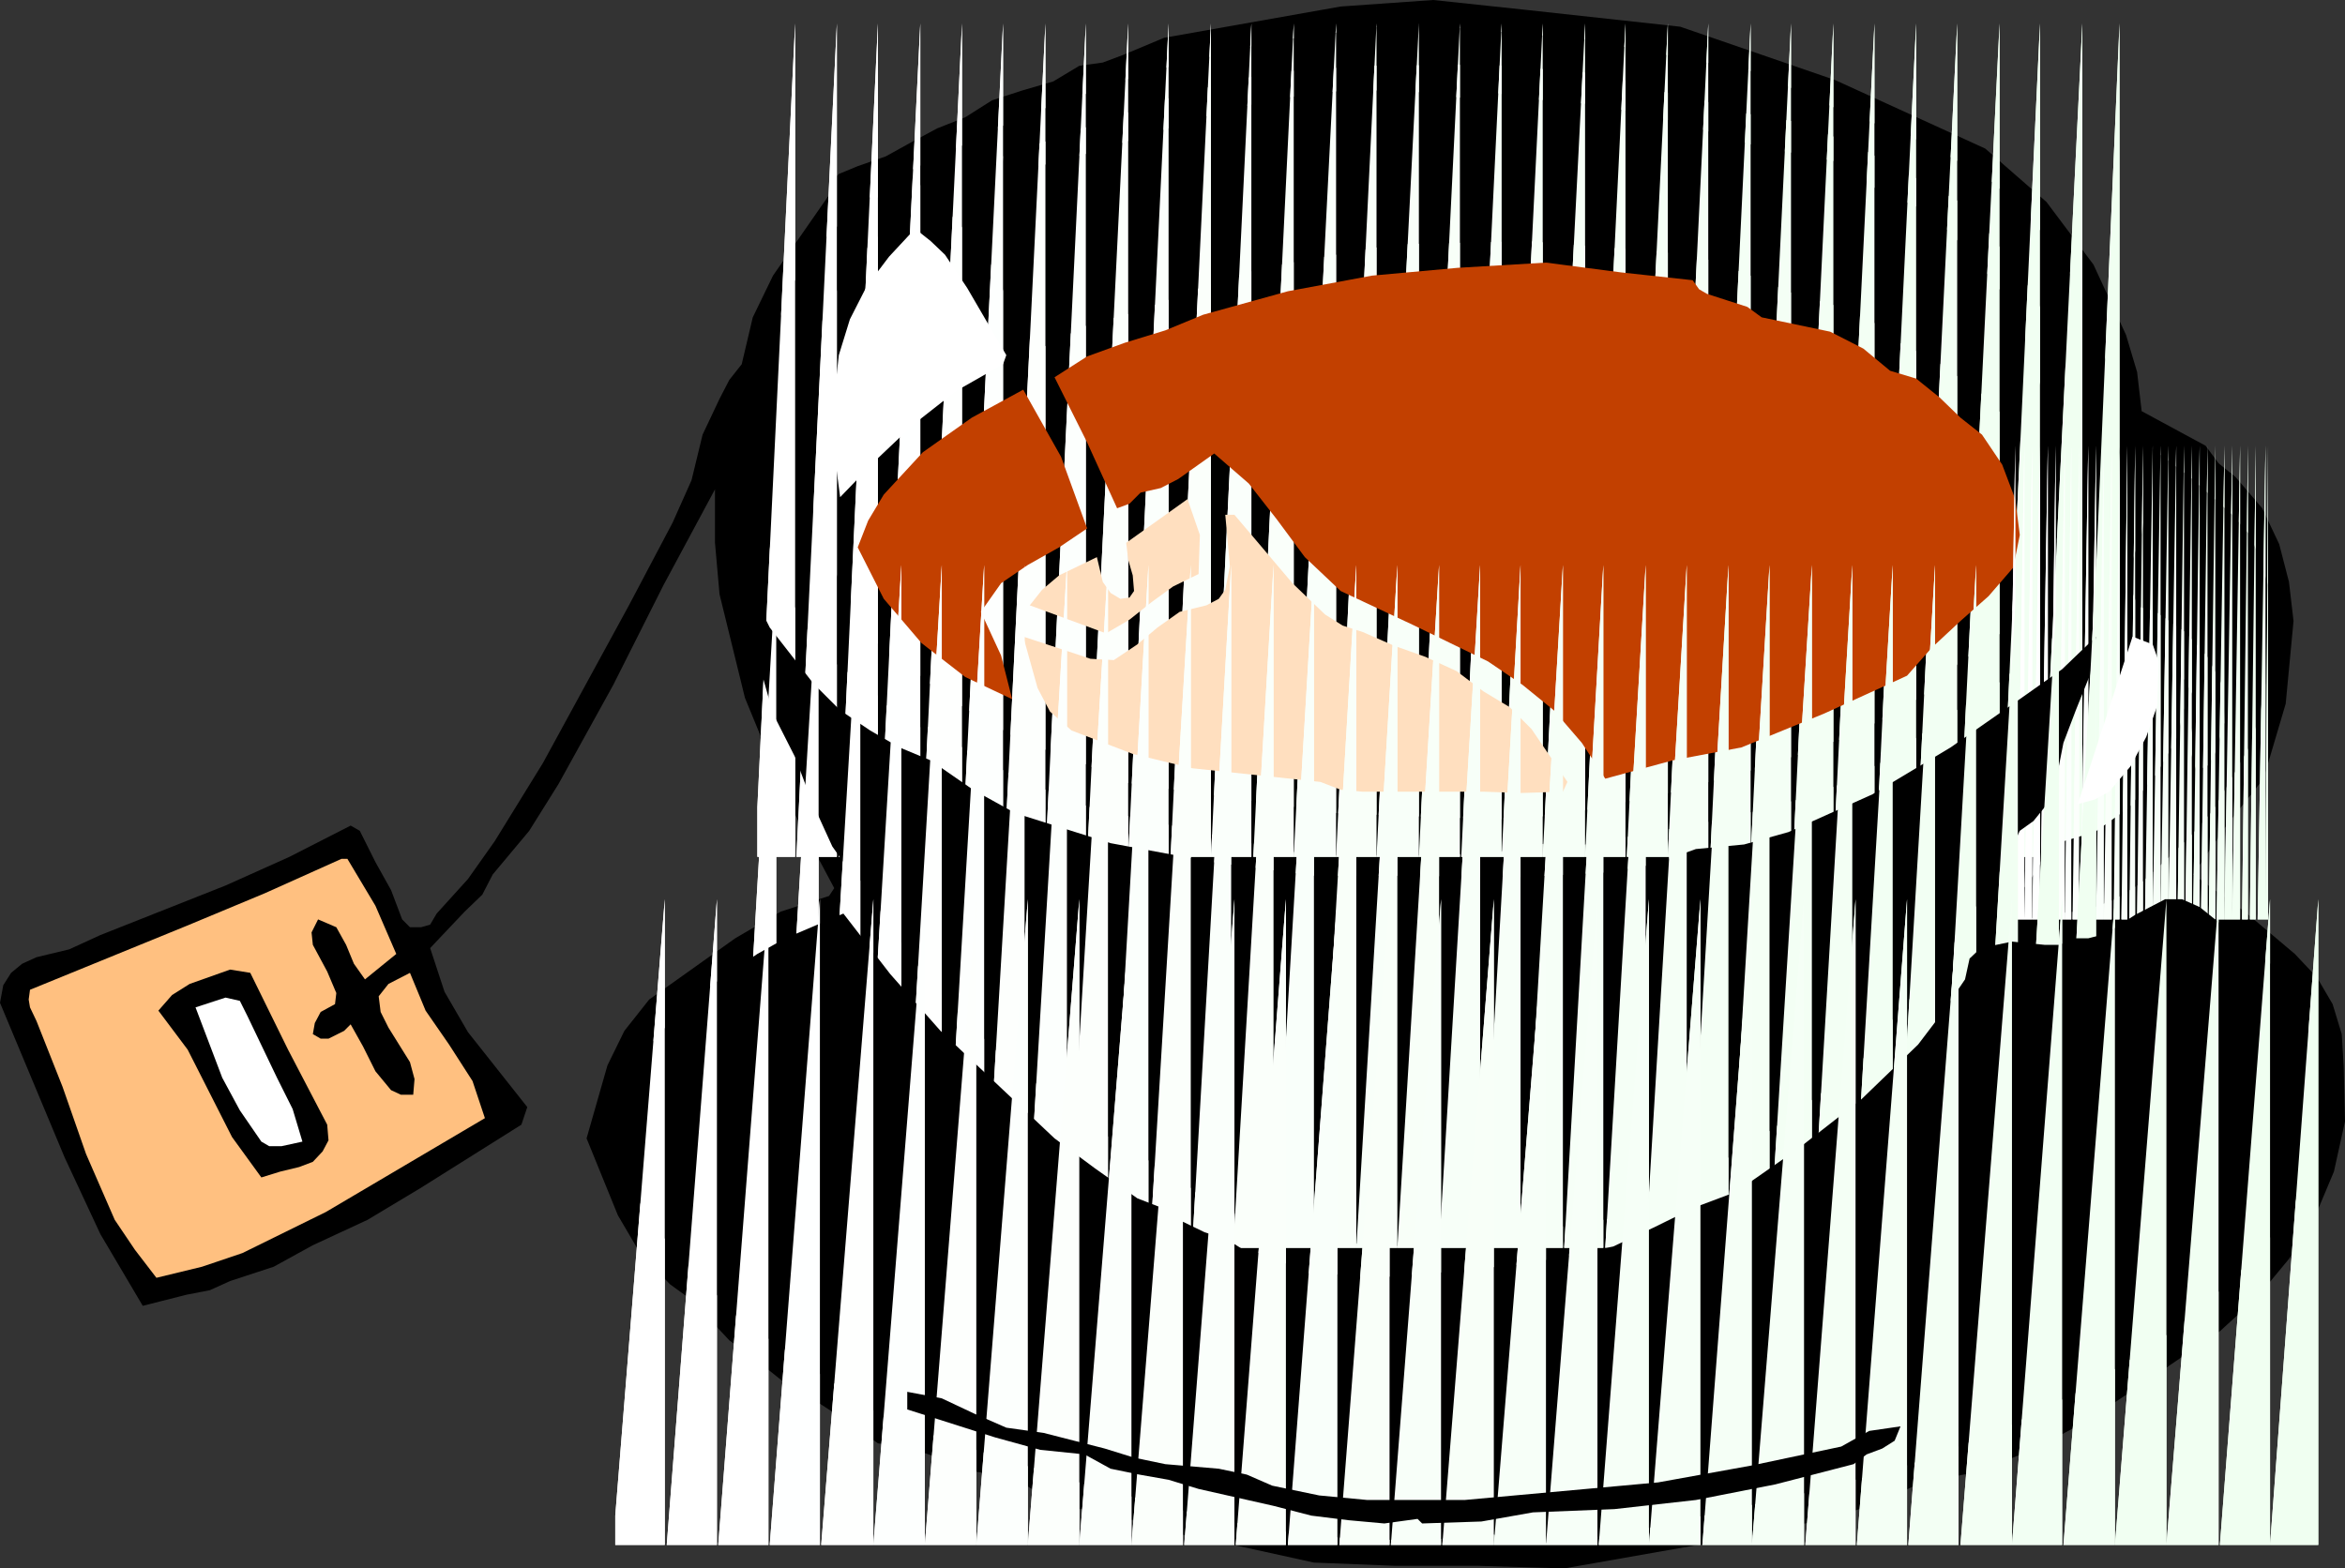 <svg xmlns="http://www.w3.org/2000/svg" width="359.801" height="240.699"><rect width="100%" height="100%" fill="#333333" stroke="none"/><path d="m257.8 4.098 23.802 8.203 23 10.5L314 31l7.203 9.598 5 10.8 1.7 5.7.699 6 9.8 5.3 2 2.7L343 73.199 347.102 78l2.601 5.5 1.5 5.8.7 6-1.2 12.7-3.402 11.5-5.7 7.2-5.101 7.5 7.902 5.698 7.7 6.5L355.5 150l2.402 4.098 1.399 4.601.3 5 .2 8.399-1.7 7.703-2.898 6.898-4 6.5-4.8 5.801-5.801 5.3-13.399 9.098L320 218.2l-8.2 4.301-8.398 3.398-8.601 1.602-6 2.898-6.5 2.2-13.899 3.101-28.402 5-13.2-.398h-12.698l-12.5-.5-13.2-2.903-4.5-.5-4.601-1.699-4.5-1.398-5.098-.203-1.203-1.2-1.7-.3h-1.398L164 230.7l-4.598-1.5-4.101-2.601-5.301-.7-4.797-1.699-5.203-1.898-5.297-.801-4.601-3.3-4.801-3.102-5.301-3.2-4.5-3.597-3.598-2.602-2.699-2.898-2.8-3.102-3.602-2.601-4.598-4.797-3.402-5.801L90 174.7l3.203-11.2 2.598-5.3 3.8-4.802 13.2-9.398 7-4.102 7.402-2.398.797-1.2-7.5-14.1-6.2-15.102-3.898-15.899-.699-7.898v-8.203L101.801 89.8l-7.7 15.297-8.398 15.203-4.5 7.199-5.601 6.7L74 137.3l-2.7 2.598L66 145.5l2.203 6.7 3.598 6.198 9.101 11.5-.902 2.7-15.598 9.8-8 4.801L48 191.098l-6 3.3-6.7 2.2L32.204 198l-3.601.7-6.7 1.698-6.5-11-5.5-11.8L0 153.898l.5-2.699 1.203-1.898 1.7-1.403 2.199-1 5-1.199 4.8-2.199 19.2-7.602 9.8-4.398 9.399-4.8 1.402.8.797 1.598 1.602 3.203L60 136.598l1.703 4.5 1.2 1.203h1.699l1.398-.403 1-1.699 4.8-5.3 4.102-5.801 7.399-12 13.199-24.2 6.703-12.699 2.899-6.5 1.699-7 2.601-5.5 1.5-2.898 1.899-2.403L115.5 48.7l3.102-6.398L127.5 29.5v-1.602l1.203-1.199 2.899-1.199 4.3-1.5 3.801-2.102 4.098-2.199L148.1 18l4.102-2.602 4.598-1.5 4.8-1.398 4-2.402 3.602-.5 3.2-1.2 6.199-2.597L205.703 1l14.2-1L234 1.5l23.8 2.598"/><path fill="#fff" d="M122 3.598V131.5h-5.797v-7.602L122 3.598m6.402 0V131.5h-6.199zm6.301 0V131.5h-6zm0 0"/><path fill="#feffff" d="M141.203 3.598V131.5h-6.3zm0 0"/><path fill="#fefffe" d="M147.602 3.598V131.5h-6.2zm0 0"/><path fill="#fdfffe" d="M153.902 3.598V131.5h-6.3zm0 0"/><path fill="#fdfffd" d="M160.402 3.598V131.5h-6.3zm0 0"/><path fill="#fcfffd" d="M166.602 3.598V131.5h-6.2zm0 0"/><path fill="#fcfffc" d="M173.102 3.598V131.5H166.8zm0 0"/><path fill="#fbfffc" d="M179.3 3.598V131.5h-6.198zm0 0"/><path fill="#fbfffb" d="M185.8 3.598V131.5h-6.198zm0 0"/><path fill="#fafffb" d="M192 3.598V131.5h-6.2zm0 0"/><path fill="#fafffa" d="M198.5 3.598V131.5h-6.2zm0 0"/><path fill="#f9fffa" d="M205 3.598V131.5h-6.5zm0 0"/><path fill="#f9fff9" d="M211.203 3.598V131.5H205Zm0 0"/><path fill="#f8fff9" d="M217.703 3.598V131.5h-6.5zm0 0"/><path fill="#f8fff8" d="M224 3.598V131.5h-6.297zm0 0"/><path fill="#f7fff8" d="M230.402 3.598V131.5h-6.199zm6.301 0V131.5h-6.3zm0 0"/><path fill="#f6fff7" d="M243.203 3.598V131.5h-6.5zm0 0"/><path fill="#f6fff7" d="M249.402 3.598V131.5h-6.199zm0 0"/><path fill="#f5fff6" d="M255.902 3.598V131.5h-6.3zm6.2 0V131.5h-6.2zm0 0"/><path fill="#f4fff5" d="M268.602 3.598V131.5h-6.2zm6.198 0V131.5h-6.198zm0 0"/><path fill="#f3fff4" d="M281.3 3.598V131.5h-6.198zm6.302 0V131.5H281.3zm0 0"/><path fill="#f2fff3" d="M294 3.598V131.5h-6.2zm6.3 0V131.5H294Zm0 0"/><path fill="#f1fff2" d="M306.8 3.598V131.5h-6.3Zm6.2 0V131.5h-6zm0 0"/><path fill="#f0fff1" d="M319.5 3.598V131.5h-6.297zm5.703 0V131.5h-5.5zm0 0"/><path d="m269.602 11.098 12 5.5 12.398 4.8 6 3.102 5.602 3.398 5 4.5 4.3 5.301L318.5 43.5l2.703 6 2.098 6.398 1.199 6.5.703 7-.402 6.7-1.2 7-2.398 6.203-2.703 4.597-3.598 4-8.101 6.801-9.2 6-8.8 6.2-5.598 3.101-5.5 2.2-12.203 3.3-25 4.598-1.398-1-9.602 1.703-9.598.5h-19.699v-.203l-11.5-2.399-12-2.699-8.902-1.902-8.598-3.399-8.402-4-8-5.101h-2.399l-1.902-.899-2.898-2.898-2.801-3.102-3.899-2.199-5.3-6.2L120 89.5l-2.598-7.402-1.199-7.7V66.7l.7-7.898 1.898-7.703L121.5 43.7l5-7 6.5-6.398h1.703l1.7.898 2.8 1.7-4.8 3.601-3.801 4.3-2.899 5.098-2.402 5-2.399 11.5.301 11.301L126 81.9l3.203 8.402L133.5 97.7l3.102 2.899 3.8 2.402 3.899 3.3 4.3 2.7 4.301 2.398L157 114l7.703 2.398 3.598 1.7 3.601 1.902 33.301 4.8 17.598.7 9.3.3 8.899-1 15.102-3.1L271 117.597l13.703-5 6.7-3.598 6.199-3.902L300.3 102l3.601-2.602L307.203 97l2-4.102 3.598-4.597 2.601-5L317.301 78l1-5.7L318 61l-1.2-5.8-2.398-5.302-2.402-4.8-3.098-4.5L302 31.699l-17.297-9.398-9.101-3.602L266 17.098l-4.598-1.7-4.601-1L252 13.5l-4.5-2-19.2-1.602-18.698.2-14.7 1-13.699 3.3-27.3 9.602.199 1.7 1.199.698 8.402-1.898 7.899-2.402 15.898-5 8.902-2 9.598-1.2h9.8l9.102 1.2 1.899-.899h2.402l4.399.899 11.699 1 12 2.601 11.8 3.602 12.2 2.398 6.3 4.102L294 31.699l4.8 3.602 4.403 4.597L307 44.7l2.902 5.2L312 55.5l1.703 6 .5 6-.5 6.2-.5.5-1.402-4.102-2.2-3.598L307 63.398l-3.098-3.097-6.699-4.801-7.703-3.902-1.2-1.7-1.898-.898-4.101-1.902-7-2-6.7-2.797-6.199-2.403-7-1.199L234.5 37l-20.598.5-20.199 3.598-9.601 3.101-9.602 3.602-7.7 2.097-7.198 3.602L157 50.898l-1.7-3.398-3.097-6.7-3.101-4.3L146 33.098l-6.797-6.7L157 17.801l19-6.703L195.402 6.3l20.2-2.703L242.902 6l26.7 5.098"/><path fill="#fff" d="M122 3.598V131.5h-5.797v-7.602L122 3.598m6.402 0V131.5h-6.199zm6.301 0V131.5h-6zm0 0"/><path fill="#feffff" d="M141.203 3.598V131.5h-6.3zm0 0"/><path fill="#fefffe" d="M147.602 3.598V131.5h-6.2zm0 0"/><path fill="#fdfffe" d="M153.902 3.598V131.5h-6.3zm0 0"/><path fill="#fdfffd" d="M160.402 3.598V131.5h-6.3zm0 0"/><path fill="#fcfffd" d="M166.602 3.598V131.5h-6.2zm0 0"/><path fill="#fcfffc" d="M173.102 3.598V131.5H166.8zm0 0"/><path fill="#fbfffc" d="M179.3 3.598V131.5h-6.198zm0 0"/><path fill="#fbfffb" d="M185.8 3.598V131.5h-6.198zm0 0"/><path fill="#fafffb" d="M192 3.598V131.5h-6.2zm0 0"/><path fill="#fafffa" d="M198.5 3.598V131.5h-6.2zm0 0"/><path fill="#f9fffa" d="M205 3.598V131.5h-6.5zm0 0"/><path fill="#f9fff9" d="M211.203 3.598V131.5H205Zm0 0"/><path fill="#f8fff9" d="M217.703 3.598V131.5h-6.5zm0 0"/><path fill="#f8fff8" d="M224 3.598V131.5h-6.297zm0 0"/><path fill="#f7fff8" d="M230.402 3.598V131.5h-6.199zm6.301 0V131.5h-6.3zm0 0"/><path fill="#f6fff7" d="M243.203 3.598V131.5h-6.5zm0 0"/><path fill="#f6fff7" d="M249.402 3.598V131.5h-6.199zm0 0"/><path fill="#f5fff6" d="M255.902 3.598V131.5h-6.3zm6.2 0V131.5h-6.2zm0 0"/><path fill="#f4fff5" d="M268.602 3.598V131.5h-6.2zm6.198 0V131.5h-6.198zm0 0"/><path fill="#f3fff4" d="M281.3 3.598V131.5h-6.198zm6.302 0V131.5H281.3zm0 0"/><path fill="#f2fff3" d="M294 3.598V131.5h-6.2zm6.3 0V131.5H294Zm0 0"/><path fill="#f1fff2" d="M306.8 3.598V131.5h-6.3Zm6.2 0V131.5h-6zm0 0"/><path fill="#f0fff1" d="M319.5 3.598V131.5h-6.297zm5.703 0V131.5h-5.5zm0 0"/><path fill="#fff" d="m154.402 54.5-.5 1.398L146.703 60l-6.5 5.098-5.8 5.5-5.5 5.703L127.5 65.5l1.203-11 1.7-5.5L133 43.898l3.402-4.5 4-4.3L142.801 37 145 39.098l3.402 5.101 6 10.301"/><path fill="#c24000" d="m259.703 43 1 1.398 1.2.7 3.097 1 3.102 1 2.199 1.601 10.5 2.2 5.101 2.601L290 56.898l4 1.2L297.602 61l3.199 3.098 3.3 2.601 3.102 4.602 2 5.297.7 5.5-1 5-3.801 4.402-4.301 3.8-4.399 4.098-3.8 4.301-12.7 5.801-12.699 5.2-10.601 2-10.301 2.8-3.598-5.5-4.3-5-4.801-3.902-5.301-3.598L217 96l-11.297-5.3-5.5-5.2-4.3-5.8-4.301-5.5-5.301-4.602-5.5 3.902-2.7 1.398-3.101.7-1.7 1.703-1.898.699-4.601-10.102-5-10 5-3.199 5.8-2.101 6.2-1.899 5.8-2.398 13-3.602 12.899-2.398 13.203-1.203 13.5-.797 11.5 1.5 11 1.199M157 59.8l5.8 10.298 4 11L162.5 84l-4.797 2.7-4.101 2.8-3.102 4.398 3.102 6.7 1.699 6.703-7.2-3.403-6.699-5.199-5.8-6.8-4-7.899 1.601-4.102 2.399-4 6-6.5 7.5-5.3L157 59.8"/><path fill="#fff" d="M309.203 68.398v72.7h-.8v-24l.8-48.7m1.399 0v72.7h-1.2zm1.198 0v72.7h-1.198zm0 0"/><path fill="#feffff" d="M313 68.398v72.7h-1.2zm0 0"/><path fill="#fefffe" d="M314.203 68.398v72.7H313Zm0 0"/><path fill="#fdfffe" d="M315.402 68.398v72.7h-1zm0 0"/><path fill="#fdfffd" d="M316.8 68.398v72.7h-1.198zm0 0"/><path fill="#fcfffd" d="M317.8 68.398v72.7h-1zm0 0"/><path fill="#fcfffc" d="M319 68.398v72.7h-1zm0 0"/><path fill="#fbfffc" d="M320.402 68.398v72.7h-1.199zm0 0"/><path fill="#fbfffb" d="M321.602 68.398v72.7h-1.2zm0 0"/><path fill="#fafffb" d="M322.8 68.398v72.7h-1.198zm0 0"/><path fill="#fafffa" d="M324 68.398v72.7h-1.2zm0 0"/><path fill="#f9fffa" d="M325.203 68.398v72.7h-.902zm0 0"/><path fill="#f9fff9" d="M326.402 68.398v72.7h-.902Zm0 0"/><path fill="#f8fff9" d="M327.602 68.398v72.7h-.899zm0 0"/><path fill="#f8fff8" d="M328.8 68.398v72.7h-.898zm0 0"/><path fill="#f7fff8" d="M330.3 68.398v72.7h-1.198zm1.2 0v72.7h-1.2zm0 0"/><path fill="#f6fff7" d="M332.703 68.398v72.7H331.5Zm1.199 0v72.7h-1.199zm0 0"/><path fill="#f5fff6" d="M335.102 68.398v72.7h-1zm1.198 0v72.7h-1zm0 0"/><path fill="#f4fff5" d="M337.5 68.398v72.7h-1zm1.203 0v72.7h-1zm0 0"/><path fill="#f3fff4" d="M339.902 68.398v72.7h-1zm1.398 0v72.7h-1.198zm0 0"/><path fill="#f2fff3" d="M342.5 68.398v72.7h-1.2zm1.203 0v72.7H342.5Zm0 0"/><path fill="#f1fff2" d="M344.902 68.398v72.7H344Zm1.2 0v72.7h-.899zm0 0"/><path fill="#f0fff1" d="M347.602 68.398v72.7h-1.2zm.398 0v72.7h-.398zm0 0"/><path d="m347.8 94.3-.198 10.598-1 5.301-1.7 4.801-5.3 9.3-3.602 4.098-4 3.903-3.598 3.297L324.5 138l-4.297 1.7-4.8.5-1.7.698H312l-3.598-.199 1.2-3.199 2-2.602 3.3-5.3 6.5-1.899 5.301-3.8 4.297-5.301 3.102-5.5 1-4.399v-4.5l1.699 3.102-.301 3.597-.7 3.602 1.2 3.8 1.902-.902 1-1.898 1.399-4.602-.2-5.5-2.398-4.597L335.301 97l-4.5-3.102-2.7-.8-.898-2.098v-5.102l1.399-4 .699-4.597.3-8.903L336 73.2l6.5 5.8 2.703 3.098 1.598 3.8L348 89.801l-.2 4.5"/><path fill="#fff" d="M309.203 68.398v72.7h-.8v-24l.8-48.7m1.399 0v72.7h-1.2zm1.198 0v72.7h-1.198zm0 0"/><path fill="#feffff" d="M313 68.398v72.7h-1.2zm0 0"/><path fill="#fefffe" d="M314.203 68.398v72.7H313Zm0 0"/><path fill="#fdfffe" d="M315.402 68.398v72.7h-1zm0 0"/><path fill="#fdfffd" d="M316.8 68.398v72.7h-1.198zm0 0"/><path fill="#fcfffd" d="M317.8 68.398v72.7h-1zm0 0"/><path fill="#fcfffc" d="M319 68.398v72.7h-1zm0 0"/><path fill="#fbfffc" d="M320.402 68.398v72.7h-1.199zm0 0"/><path fill="#fbfffb" d="M321.602 68.398v72.7h-1.2zm0 0"/><path fill="#fafffb" d="M322.8 68.398v72.7h-1.198zm0 0"/><path fill="#fafffa" d="M324 68.398v72.7h-1.2zm0 0"/><path fill="#f9fffa" d="M325.203 68.398v72.7h-.902zm0 0"/><path fill="#f9fff9" d="M326.402 68.398v72.7h-.902Zm0 0"/><path fill="#f8fff9" d="M327.602 68.398v72.7h-.899zm0 0"/><path fill="#f8fff8" d="M328.8 68.398v72.7h-.898zm0 0"/><path fill="#f7fff8" d="M330.3 68.398v72.7h-1.198zm1.2 0v72.7h-1.2zm0 0"/><path fill="#f6fff7" d="M332.703 68.398v72.7H331.5Zm1.199 0v72.7h-1.199zm0 0"/><path fill="#f5fff6" d="M335.102 68.398v72.7h-1zm1.198 0v72.7h-1zm0 0"/><path fill="#f4fff5" d="M337.5 68.398v72.7h-1zm1.203 0v72.7h-1zm0 0"/><path fill="#f3fff4" d="M339.902 68.398v72.7h-1zm1.398 0v72.7h-1.198zm0 0"/><path fill="#f2fff3" d="M342.5 68.398v72.7h-1.2zm1.203 0v72.7H342.5Zm0 0"/><path fill="#f1fff2" d="M344.902 68.398v72.7H344Zm1.2 0v72.7h-.899zm0 0"/><path fill="#f0fff1" d="M347.602 68.398v72.7h-1.2zm.398 0v72.7h-.398zm0 0"/><path fill="#ffdfbf" d="M183.902 88.098 180 90l-3.297 2.398-3.402 2.7-3.598 2.101L158 92.9l1.902-2.399 2.598-2.2 5.8-2.8.903 3.8 1.2 1.7 1.5.898 1.398-.199.699-1-.2-2.398-.698-2.403-.301-2.597 9.402-6.703 1.899 5.5-.2 6"/><path fill="#ffdfbf" d="m189.402 79 8.899 10.5 5 4.8L206 96l3.102 1 4.8 2.098 4.801 1.703L223.5 103l4.102 3.098 4 2.402 3.398 3.398 5.5 8.102-.7 1.5-6.5.2-5.5-.2h-18.698l-3.399-.3-3.101-1.2-19.7-2.102-9.101-2.199-9.399-3.601-3.3-2.899-1.899-3.601L157 97.699l6.703 2.2 3.598 1.199 3.601.203 3.598-2.403 3.102-2.597L181 93.898l4.102-1 1.898-1 1-1.398.703-3.602L188 79h1.402"/><path fill="#fff" d="M119.102 86.7v104.8H113.3v-6.2l5.8-98.6m6.502 0v104.8H119.3zm6.398 0v104.8h-6.2zm0 0"/><path fill="#feffff" d="M138.3 86.7v104.8H132Zm0 0"/><path fill="#fefffe" d="M144.5 86.7v104.8h-6.2zm0 0"/><path fill="#fdfffe" d="M151 86.7v104.8h-6.2zm0 0"/><path fill="#fdfffd" d="M157.203 86.7v104.8H151Zm0 0"/><path fill="#fcfffd" d="M163.703 86.7v104.8H157.5Zm0 0"/><path fill="#fcfffc" d="M170 86.7v104.8h-6.297zm0 0"/><path fill="#fbfffc" d="M176.203 86.7v104.8h-6zm0 0"/><path fill="#fbfffb" d="M182.703 86.7v104.8h-6.3zm0 0"/><path fill="#fafffb" d="M188.902 86.7v104.8h-6zm0 0"/><path fill="#fafffa" d="M195.402 86.7v104.8h-6.199zm0 0"/><path fill="#f9fffa" d="M201.602 86.7v104.8h-6.2zm0 0"/><path fill="#f9fff9" d="M208.102 86.7v104.8h-6.2zm0 0"/><path fill="#f8fff9" d="M214.402 86.7v104.8h-6.3zm0 0"/><path fill="#f8fff8" d="M220.8 86.7v104.8h-6.398zm0 0"/><path fill="#f7fff8" d="M227.102 86.7v104.8H220.8zm6.198 0v104.8h-6zm0 0"/><path fill="#f6fff7" d="M239.8 86.7v104.8h-6.198zm6.2 0v104.8h-6zm0 0"/><path fill="#f5fff6" d="M252.5 86.7v104.8h-6.2zm6.3 0v104.8h-6.3Zm0 0"/><path fill="#f4fff5" d="M265.203 86.7v104.8H259Zm6.297 0v104.8h-6.297zm0 0"/><path fill="#f3fff4" d="M278 86.7v104.8h-6.5zm6.203 0v104.8H278Zm0 0"/><path fill="#f2fff3" d="M290.402 86.7v104.8h-6.199zm6.5 0v104.8h-6.199zm0 0"/><path fill="#f1fff2" d="M303.203 86.7v104.8h-6zm6.399 0v104.8h-6.2zm0 0"/><path fill="#f0fff1" d="M315.902 86.7v104.8h-6.3zm5.7 0v104.8h-5.5zm0 0"/><path d="m142.8 116.7 6.5 4.5 6.5 3.6 14.602 4.598L186 132.301l15.602 2.097H216.8l15.101.301 14.598-.8 7-1.2 6.703-2.398 7.399-.703 6.8-1.899 12.899-5.8 12-7.2 11.3-7.898 5.801-4.102 5.2-5-.899 5.801-2.203 5.5-1.898 5-1 5.098-1.899 4.8L312 126l-2.098 1.5-2.199 4.8-3.101 4.798-3.399 4.8-2.402 4.801-7.399 8.399-6.5 8.601-12.699 9.399-6.5 4.3-6.902 3.301-2.7 2-3.3 1.2-2.899 1.402-2.699 1.699L224 190.8l-11.598.5-11.199-1.202h-2.402l-2.2-.7-2.601-1-2.398-.199-2-1.898-3.102-1.5-2.598-1.403-2.402-2.199-14.2-8.398-13.398-10.5-6-6-5.8-6.301-5-6.902-4.602-7.5-2.598-2.598-2.199-3.102-3.101-6.8-2.602-6.899-3.398-6.699-3.102-11.102-2.2-11.699 4.802 9.602 6.699 8.597 4.101 4.102 4.598 3.098 4.5 2.601 4.8 2"/><path fill="#fff" d="M119.102 86.7v104.8H113.3v-6.2l5.8-98.6m6.502 0v104.8H119.3zm6.398 0v104.8h-6.2zm0 0"/><path fill="#feffff" d="M138.3 86.7v104.8H132Zm0 0"/><path fill="#fefffe" d="M144.5 86.7v104.8h-6.2zm0 0"/><path fill="#fdfffe" d="M151 86.7v104.8h-6.2zm0 0"/><path fill="#fdfffd" d="M157.203 86.7v104.8H151Zm0 0"/><path fill="#fcfffd" d="M163.703 86.7v104.8H157.5Zm0 0"/><path fill="#fcfffc" d="M170 86.7v104.8h-6.297zm0 0"/><path fill="#fbfffc" d="M176.203 86.7v104.8h-6zm0 0"/><path fill="#fbfffb" d="M182.703 86.7v104.8h-6.3zm0 0"/><path fill="#fafffb" d="M188.902 86.7v104.8h-6zm0 0"/><path fill="#fafffa" d="M195.402 86.7v104.8h-6.199zm0 0"/><path fill="#f9fffa" d="M201.602 86.7v104.8h-6.2zm0 0"/><path fill="#f9fff9" d="M208.102 86.7v104.8h-6.2zm0 0"/><path fill="#f8fff9" d="M214.402 86.7v104.8h-6.3zm0 0"/><path fill="#f8fff8" d="M220.8 86.7v104.8h-6.398zm0 0"/><path fill="#f7fff8" d="M227.102 86.7v104.8H220.8zm6.198 0v104.8h-6zm0 0"/><path fill="#f6fff7" d="M239.8 86.7v104.8h-6.198zm6.2 0v104.8h-6zm0 0"/><path fill="#f5fff6" d="M252.5 86.7v104.8h-6.2zm6.3 0v104.8h-6.3Zm0 0"/><path fill="#f4fff5" d="M265.203 86.7v104.8H259Zm6.297 0v104.8h-6.297zm0 0"/><path fill="#f3fff4" d="M278 86.7v104.8h-6.5zm6.203 0v104.8H278Zm0 0"/><path fill="#f2fff3" d="M290.402 86.7v104.8h-6.199zm6.5 0v104.8h-6.199zm0 0"/><path fill="#f1fff2" d="M303.203 86.7v104.8h-6zm6.399 0v104.8h-6.2zm0 0"/><path fill="#f0fff1" d="M315.902 86.7v104.8h-6.3zm5.7 0v104.8h-5.5zm0 0"/><path fill="#fff" d="m331 108.3-1.7 4.798-2.398 4.5-3.3 3.902-2.2 1.2-2.601.698 8.402-25.699 3.098 1.2.902 2.601-.203 6.8"/><path fill="#ffc080" d="m53.3 131.8 4.302 7.2 3.199 7.398L56 150.301l-1.7-2.403L53.103 145l-1.5-2.7-2.801-1.202-1 2L48 145l2.203 4.098 1.399 3.3-.2 1.7-2.199 1.203-.902 1.699-.301 1.7 1.203.698h1.2L52.8 158.2l1-1 1.902 3.399 1.899 3.8L60 167.301l1.5.699h1.902l.2-2.402-.7-2.598-3.3-5.3-1.2-2.4-.3-2.402 1.5-1.898 3.3-1.7 2.399 5.798 3.601 5.203 3.598 5.597 1.902 5.7L50 186l-12.797 6.3L31 194.399l-7 1.7-3.297-4.297-3.101-4.602-4.399-10.101L9.602 166.8l-4-10.102-1-2.101-.2-1.2.2-1.5 24-9.8 12-5 11.8-5.297h.899"/><path fill="#fff" d="M102 138v99.098h-7.598v-4.5L102 138m8 0v99.098h-7.7zm7.902 0v99.098h-7.699zm0 0"/><path fill="#feffff" d="M125.8 138v99.098h-7.698zm0 0"/><path fill="#fefffe" d="M134 138v99.098h-8zm0 0"/><path fill="#fdfffe" d="M141.902 138v99.098H134Zm0 0"/><path fill="#fdfffd" d="M149.8 138v99.098h-7.898zm0 0"/><path fill="#fcfffd" d="M157.703 138v99.098h-7.902zm0 0"/><path fill="#fcfffc" d="M165.602 138v99.098h-7.899zm0 0"/><path fill="#fbfffc" d="M173.602 138v99.098h-8zm0 0"/><path fill="#fbfffb" d="M181.5 138v99.098h-7.898zm0 0"/><path fill="#fafffb" d="M189.402 138v99.098h-7.699zm0 0"/><path fill="#fafffa" d="M197.3 138v99.098h-7.698zm0 0"/><path fill="#f9fffa" d="M205.203 138v99.098h-7.601zm0 0"/><path fill="#f9fff9" d="M213.203 138v99.098H205.5Zm0 0"/><path fill="#f8fff9" d="M221.102 138v99.098h-7.7zm0 0"/><path fill="#f8fff8" d="M229.203 138v99.098h-7.902zm0 0"/><path fill="#f7fff8" d="M237.203 138v99.098h-8zm7.899 0v99.098h-7.899zm0 0"/><path fill="#f6fff7" d="M253 138v99.098h-7.7zm7.902 0v99.098H253Zm0 0"/><path fill="#f5fff6" d="M268.8 138v99.098h-7.597zm8 0v99.098h-8zm0 0"/><path fill="#f4fff5" d="M284.703 138v99.098H277Zm7.899 0v99.098h-7.7zm0 0"/><path fill="#f3fff4" d="M300.5 138v99.098h-7.7zm8.203 0v99.098h-7.902zm0 0"/><path fill="#f2fff3" d="M316.402 138v99.098h-7.699zm8.098 0v99.098h-7.898zm0 0"/><path fill="#f1fff2" d="M332.402 138v99.098H324.5Zm8 0v99.098h-8zm0 0"/><path fill="#f0fff1" d="M348.3 138v99.098h-7.698zm7.403 0v99.098h-7.402zm0 0"/><path d="m349.5 148.8 2.602 4.098L354 157.7l1.5 9.399-.7 9.8-3.198 9.102-4.801 5.8-5 5.298-11 9.101-12 7.399-12.801 6.3-13.398 5-13.7 3.801-28.3 6.301L240 236.7l-5.2.198-5.597-1.398-11 .898-10.601-.199L196.8 235l-10.5-1.902-20.7-5.598-20.398-6.402-2.402-1-1.899-1.399-2.402-1h-2.598L113.3 202.301l-11.5-12.403-4.801-7-2.598-7.699 2.098-7.898 3.602-7.403 5.3-6 6.5-4.597 4.301-2.903L120.5 144l8.902-3.8 7.2 9.3 7.699 8.7 17.5 16.5 6.199 4.6 6.5 4.598 3.602 1.403 3.398 2.199 3.3 1.598 3.602 1.203 2.399 1.5 3.199.699 2.8 1 2.403 2.098 1 .3.7-.5 1-1.5 2.398 1.5 2.402.5 4.5.2 12-1 11.297-1.2 6-1.199 7-1.398 6.203-2.903 6.297-3.097 6.402-2.403L276 176.2l9.602-7.5 8.699-8.398 3.8-5 3.399-5 .703-3.203 1.7-1.598 4.8-1 5 .5h2.399l1.699-1h2.601l2.7-.7 4.5-2.902 4.601-2.398h2.598l2.699 1.2 12 9.6"/><path fill="#fff" d="M102 138v99.098h-7.598v-4.5L102 138m8 0v99.098h-7.7zm7.902 0v99.098h-7.699zm0 0"/><path fill="#feffff" d="M125.8 138v99.098h-7.698zm0 0"/><path fill="#fefffe" d="M134 138v99.098h-8zm0 0"/><path fill="#fdfffe" d="M141.902 138v99.098H134Zm0 0"/><path fill="#fdfffd" d="M149.8 138v99.098h-7.898zm0 0"/><path fill="#fcfffd" d="M157.703 138v99.098h-7.902zm0 0"/><path fill="#fcfffc" d="M165.602 138v99.098h-7.899zm0 0"/><path fill="#fbfffc" d="M173.602 138v99.098h-8zm0 0"/><path fill="#fbfffb" d="M181.5 138v99.098h-7.898zm0 0"/><path fill="#fafffb" d="M189.402 138v99.098h-7.699zm0 0"/><path fill="#fafffa" d="M197.3 138v99.098h-7.698zm0 0"/><path fill="#f9fffa" d="M205.203 138v99.098h-7.601zm0 0"/><path fill="#f9fff9" d="M213.203 138v99.098H205.5Zm0 0"/><path fill="#f8fff9" d="M221.102 138v99.098h-7.7zm0 0"/><path fill="#f8fff8" d="M229.203 138v99.098h-7.902zm0 0"/><path fill="#f7fff8" d="M237.203 138v99.098h-8zm7.899 0v99.098h-7.899zm0 0"/><path fill="#f6fff7" d="M253 138v99.098h-7.7zm7.902 0v99.098H253Zm0 0"/><path fill="#f5fff6" d="M268.8 138v99.098h-7.597zm8 0v99.098h-8zm0 0"/><path fill="#f4fff5" d="M284.703 138v99.098H277Zm7.899 0v99.098h-7.7zm0 0"/><path fill="#f3fff4" d="M300.5 138v99.098h-7.7zm8.203 0v99.098h-7.902zm0 0"/><path fill="#f2fff3" d="M316.402 138v99.098h-7.699zm8.098 0v99.098h-7.898zm0 0"/><path fill="#f1fff2" d="M332.402 138v99.098H324.5Zm8 0v99.098h-8zm0 0"/><path fill="#f0fff1" d="M348.3 138v99.098h-7.698zm7.403 0v99.098h-7.402zm0 0"/><path d="m38.402 149.3 5.801 11.798 6 11.5.2 2.402-.903 1.7-1.5 1.6-2.098.798L43 179.8l-2.898.898-4.5-6.199-3.399-6.7-3.402-6.702-4.5-6 2.101-2.399 2.7-1.699 6.199-2.2 3.101.5"/><path fill="#fff" d="m46.402 175.2-3.199.698h-1.902l-1.2-.699-3.3-4.8-2.7-5L30 154.597l4.602-1.5 2.199.5L38 156l4.5 9.398 2.402 4.801 1.5 5"/><path d="m160.102 219.898 9.398 2.403 4.5 1.398 4.8 1 8.2.7 4.3.902 3.903 1.699 7.2 1.5 7.398.7h14.902l29.7-2.7 14.398-2.602L282.5 222l4.3-2.402 4.802-.7-.899 2.2-1.902 1.203-2.399.898-2 1.5-12 3.102-12.199 2.398-12.5 1.399-12.5.5-7.902 1.402-9.098.3-.703-.702-5.098.703-5.5-.5-5.699-.703-5.8-1.5-11.5-2.598-4.602-1.402-4.5-.797-4.399-.903-4-2.199-6.8-.699-6.899-1.902-13.5-4.297v-2.703l5.297 1 5.102 2.402 4.8 2.098 5.7.8"/></svg>
